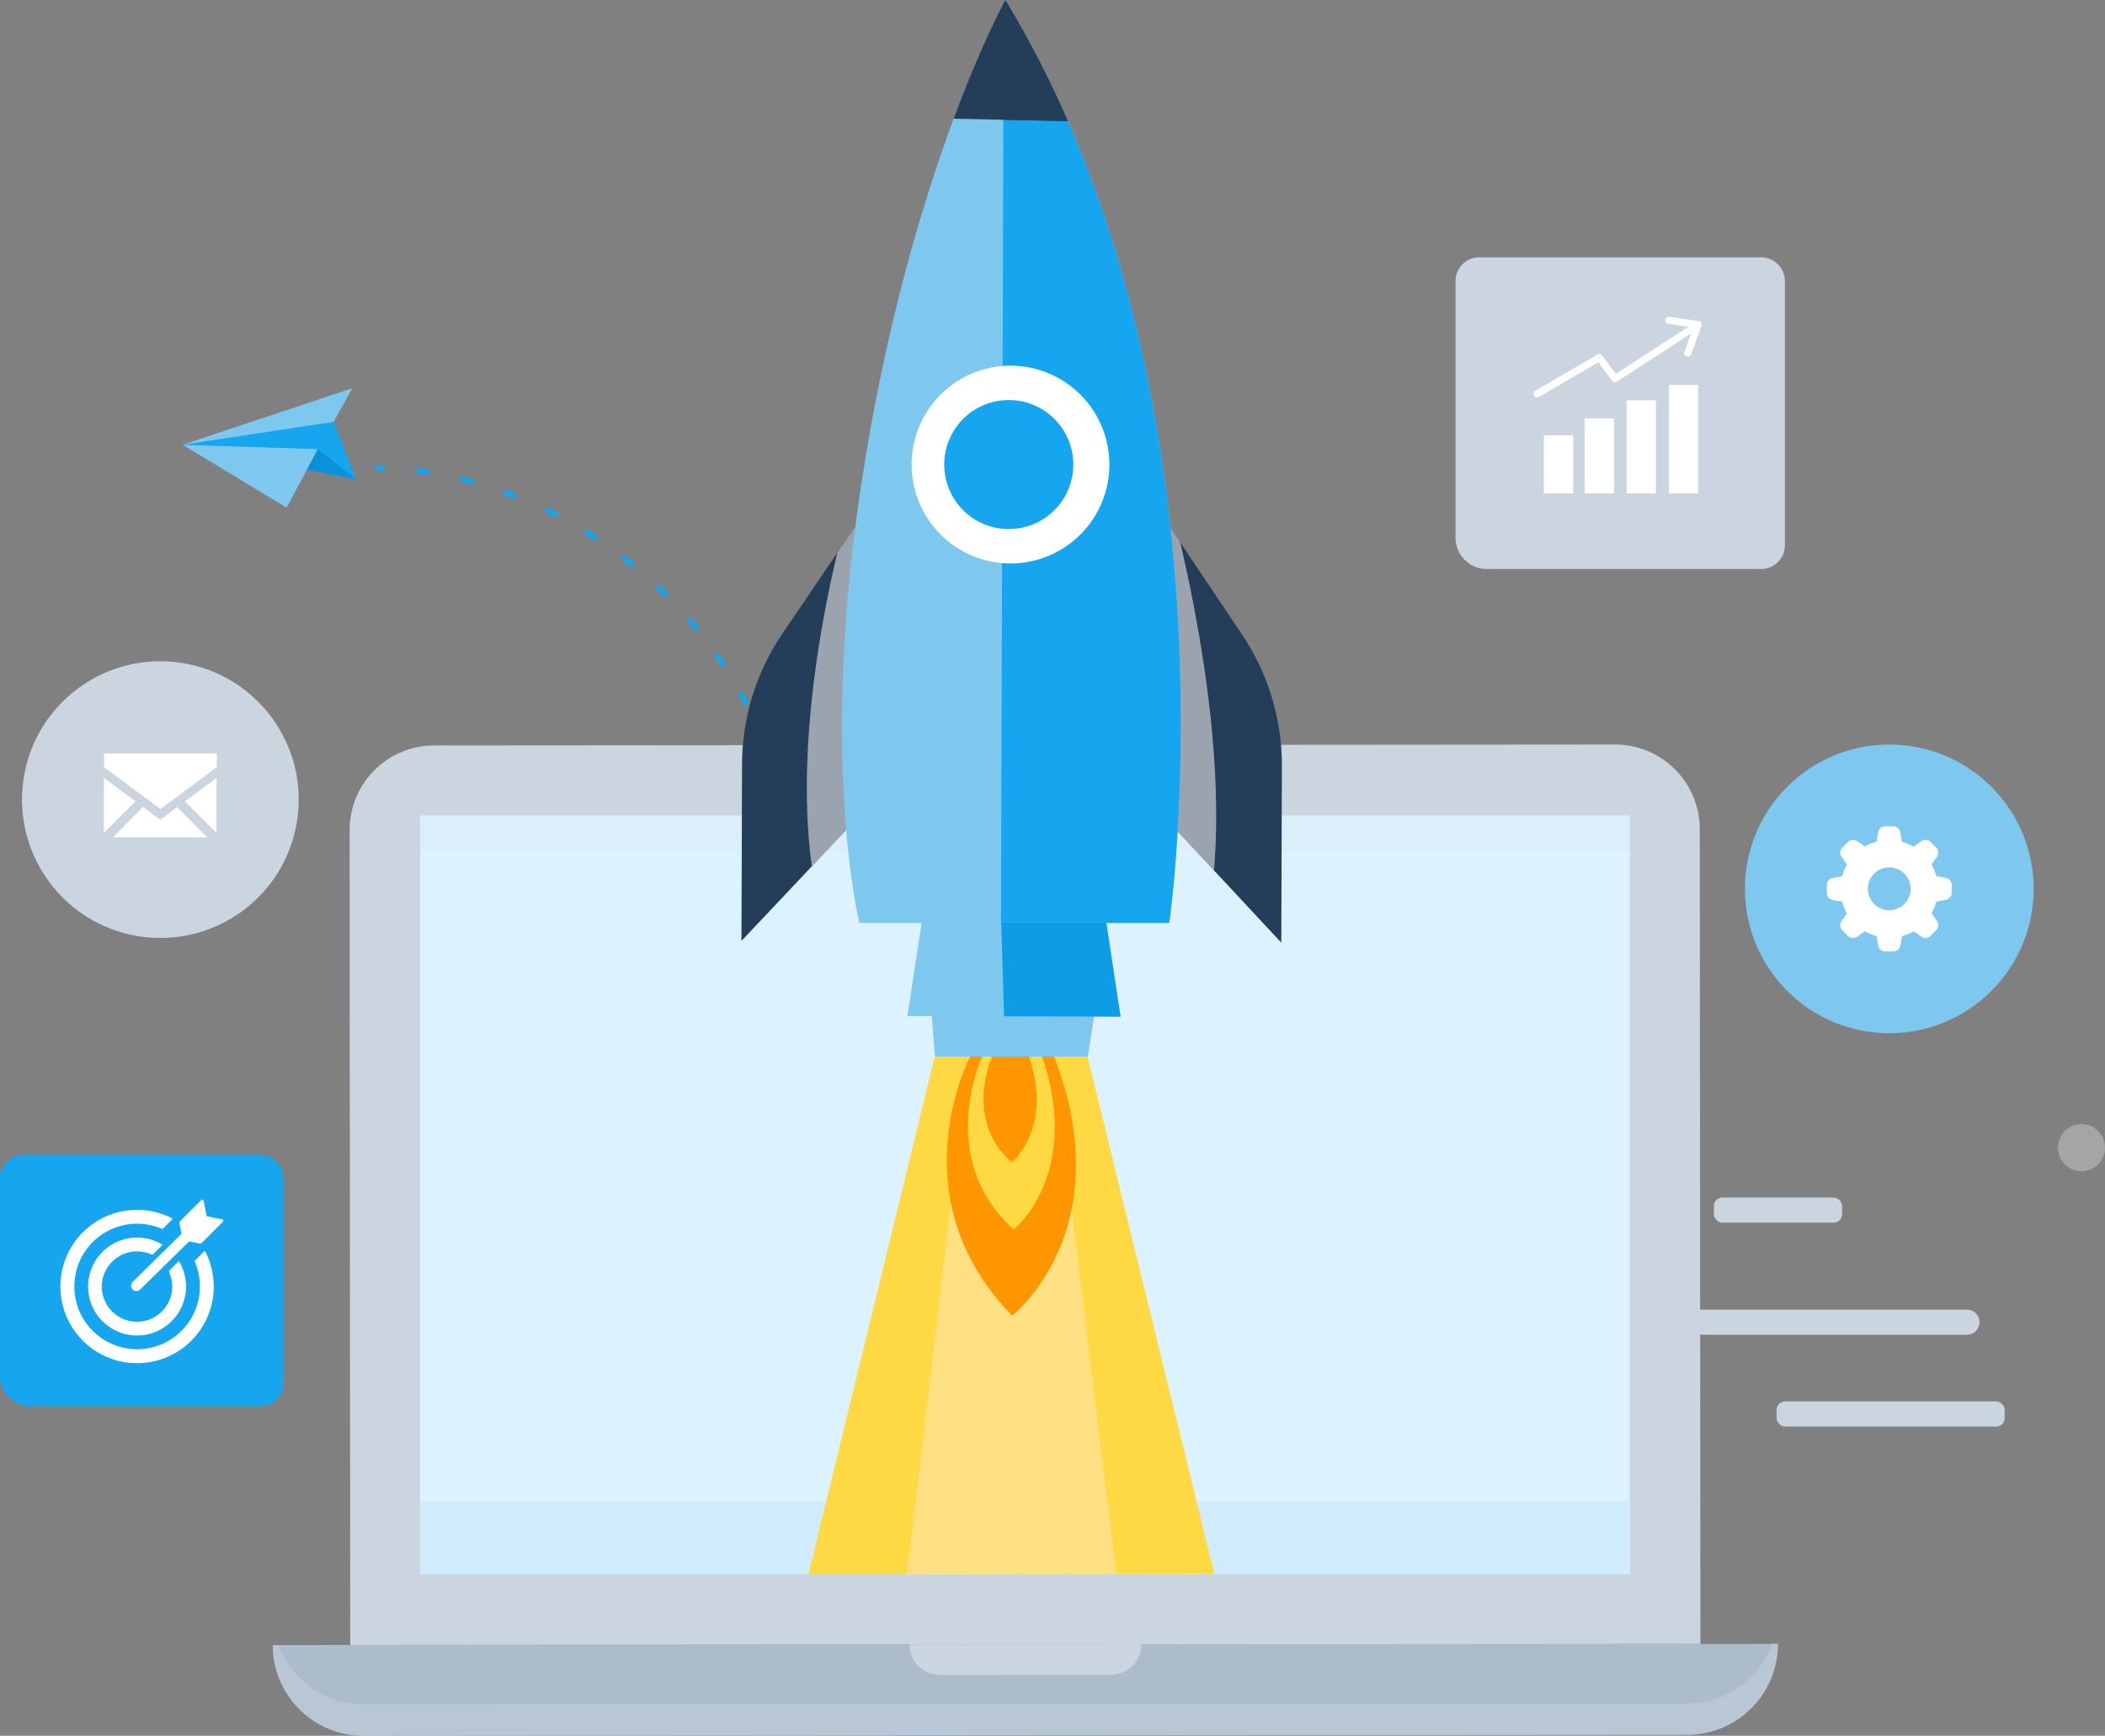 <svg id="delivery" xmlns="http://www.w3.org/2000/svg" xmlns:xlink="http://www.w3.org/1999/xlink" width="425.863" height="351.205" viewBox="0 0 425.863 351.205">
  <rect x="0" y="0" width="425.863" height="351.205" fill="#808080" stroke="none"/>
  <defs>
    <clipPath id="clip-path">
      <path id="Path_4157" data-name="Path 4157" d="M476.048,201.7l-14.725,21.688a47.344,47.344,0,0,0-8.175,26.442l-.118,35.74,31.19-33.052Z" transform="translate(-453.03 -201.696)" fill="#0042b6"/>
    </clipPath>
    <clipPath id="clip-path-2">
      <path id="Path_4160" data-name="Path 4160" d="M516.75,201.844l14.582,21.784a47.364,47.364,0,0,1,8,26.495l-.118,35.74-30.973-33.256Z" transform="translate(-508.244 -201.844)" fill="#0042b6"/>
    </clipPath>
    <clipPath id="clip-path-3">
      <path id="Path_4166" data-name="Path 4166" d="M500.413,126.542s-18.36,32.975-28.276,92.555-1.227,94.193-1.227,94.193h62.682S549.01,206.608,500.413,126.542Z" transform="translate(-467.388 -126.542)" fill="#16a5ef"/>
    </clipPath>
    <clipPath id="clip-path-4">
      <path id="Path_4165" data-name="Path 4165" d="M523.213,152.875l-47.5-.986L496,122.832Z" transform="translate(-475.714 -122.832)" fill="#243d58"/>
    </clipPath>
    <clipPath id="clip-path-5">
      <path id="Path_4172" data-name="Path 4172" d="M479.607,258.265l37.35,0,2.883,19.031-43.116-.124Z" transform="translate(-476.724 -258.263)" fill="#16a5ef"/>
    </clipPath>
  </defs>
  <g id="Group_2104" data-name="Group 2104" transform="translate(0 52.07)">
    <g id="Group_2103" data-name="Group 2103">
      <g id="Group_2101" data-name="Group 2101">
        <g id="Group_2075" data-name="Group 2075" transform="translate(36.949 26.481)">
          <path id="Path_4122" data-name="Path 4122" d="M477.283,273.91c-20.694,14.331-31.406,23.2-33.3,1.409-4.679-53.749-50.923-81.992-84.608-81.981" transform="translate(-320.128 -177.231)" fill="none" stroke="#16a5ef" stroke-linecap="round" stroke-linejoin="round" stroke-width="1.018" stroke-dasharray="2.037 7.128"/>
          <g id="Group_2074" data-name="Group 2074">
            <path id="Path_4123" data-name="Path 4123" d="M353.644,186.7c-.123-.092,8.558.115,8.558.115l4.641,11.693-7.831-6.187-9.143,3.259-18.189-4.141Z" transform="translate(-331.68 -180.009)" fill="#16a5ef"/>
            <path id="Path_4124" data-name="Path 4124" d="M331.68,190.041l35.163,7.068-7.831-6.187Z" transform="translate(-331.68 -178.607)" fill="#0992d9"/>
            <path id="Path_4125" data-name="Path 4125" d="M331.68,193.407,366,181.972l-3.794,6.811-30.522,4.624,27.333.881L352.73,206.16Z" transform="translate(-331.68 -181.972)" fill="#7ec7ee"/>
          </g>
        </g>
        <g id="Group_2081" data-name="Group 2081" transform="translate(0.357 77.617)">
          <circle id="Ellipse_293" data-name="Ellipse 293" cx="27.998" cy="27.998" r="27.998" transform="matrix(0.159, -0.987, 0.987, 0.159, 0, 55.283)" fill="#cad5e0"/>
          <g id="Group_2080" data-name="Group 2080" transform="translate(20.648 22.767)">
            <g id="Group_2079" data-name="Group 2079">
              <path id="Path_4130" data-name="Path 4130" d="M348.429,247.439l6.4-6.4-6.4-4.755Z" transform="translate(-348.429 -231.351)" fill="#fff"/>
              <path id="Path_4131" data-name="Path 4131" d="M362.893,241.058l-3.431,2.551-3.493-2.6-6.024,6.141h19Z" transform="translate(-348.059 -230.197)" fill="#fff"/>
              <path id="Path_4132" data-name="Path 4132" d="M361.617,241.041l6.392,6.392V236.287Z" transform="translate(-345.208 -231.351)" fill="#fff"/>
              <path id="Path_4133" data-name="Path 4133" d="M359.87,243.567l11.4-8.478v-2.77h-22.8v2.769Z" transform="translate(-348.42 -232.32)" fill="#fff"/>
            </g>
          </g>
        </g>
        <g id="Group_2090" data-name="Group 2090" transform="translate(294.471)">
          <g id="Group_2087" data-name="Group 2087">
            <g id="Group_2086" data-name="Group 2086">
              <g id="Group_2085" data-name="Group 2085">
                <g id="Group_2084" data-name="Group 2084">
                  <g id="Group_2083" data-name="Group 2083">
                    <g id="Group_2082" data-name="Group 2082">
                      <path id="Rectangle_1543" data-name="Rectangle 1543" d="M4.788,0H61.84a4.788,4.788,0,0,1,4.788,4.788V58.263a4.788,4.788,0,0,1-4.788,4.788H6.316A6.316,6.316,0,0,1,0,56.735V4.788A4.788,4.788,0,0,1,4.788,0Z" fill="#cad5e0"/>
                    </g>
                  </g>
                </g>
              </g>
            </g>
          </g>
          <g id="Group_2089" data-name="Group 2089" transform="translate(16.512 12.741)">
            <g id="Group_2088" data-name="Group 2088">
              <path id="Path_4134" data-name="Path 4134" d="M607.513,172.276l5.926.88-16.85,10.927-3.141-4.262-12.586,7.326" transform="translate(-580.863 -172.276)" fill="none" stroke="#fff" stroke-linecap="round" stroke-linejoin="round" stroke-width="1.451"/>
              <line id="Line_114" data-name="Line 114" y1="5.744" x2="2.112" transform="translate(30.465 0.88)" fill="none" stroke="#fff" stroke-linecap="round" stroke-linejoin="round" stroke-width="1.451"/>
            </g>
            <rect id="Rectangle_1544" data-name="Rectangle 1544" width="5.922" height="11.743" transform="translate(1.358 23.278)" fill="#fff"/>
            <rect id="Rectangle_1545" data-name="Rectangle 1545" width="5.922" height="15.194" transform="translate(9.625 19.827)" fill="#fff"/>
            <rect id="Rectangle_1546" data-name="Rectangle 1546" width="5.922" height="18.848" transform="translate(18.095 16.172)" fill="#fff"/>
            <rect id="Rectangle_1547" data-name="Rectangle 1547" width="5.922" height="21.959" transform="translate(26.655 13.061)" fill="#fff"/>
          </g>
        </g>
        <g id="Group_2092" data-name="Group 2092" transform="translate(340.92 86.476)">
          <g id="Group_2091" data-name="Group 2091">
            <circle id="Ellipse_294" data-name="Ellipse 294" cx="29.206" cy="29.206" r="29.206" transform="translate(0 41.304) rotate(-45)" fill="#7ec7ee"/>
          </g>
          <path id="Path_4135" data-name="Path 4135" d="M646.27,254.935l-1.895-.332a9.819,9.819,0,0,0-.976-2.359l1.1-1.573a1.454,1.454,0,0,0-.163-1.864l-1.134-1.134a1.452,1.452,0,0,0-1.864-.133l-1.574,1.1a9.812,9.812,0,0,0-2.358-.978l-.326-1.936a1.454,1.454,0,0,0-1.406-1.206h-1.634a1.453,1.453,0,0,0-1.435,1.206l-.332,1.888a9.754,9.754,0,0,0-2.358.978l-1.567-1.056a1.456,1.456,0,0,0-1.865.163l-1.134,1.134a1.455,1.455,0,0,0-.163,1.864l1.1,1.574a9.779,9.779,0,0,0-.977,2.358l-1.888.332a1.453,1.453,0,0,0-1.206,1.436V258a1.453,1.453,0,0,0,1.206,1.436l1.888.332a9.8,9.8,0,0,0,.977,2.358l-1.1,1.574a1.456,1.456,0,0,0,.163,1.864l1.134,1.134a1.457,1.457,0,0,0,1.865.163l1.573-1.1a9.832,9.832,0,0,0,2.358.976l.332,1.888a1.452,1.452,0,0,0,1.435,1.206h1.628a1.452,1.452,0,0,0,1.436-1.206l.332-1.888a9.783,9.783,0,0,0,2.358-.976l1.539,1.08a1.454,1.454,0,0,0,1.864-.163l1.134-1.134a1.456,1.456,0,0,0,.163-1.865l-1.1-1.586a9.785,9.785,0,0,0,.976-2.358l1.895-.332a1.454,1.454,0,0,0,1.206-1.436v-1.6A1.452,1.452,0,0,0,646.27,254.935ZM634.846,261.5a4.33,4.33,0,1,1,4.331-4.331v.024A4.332,4.332,0,0,1,634.846,261.5Z" transform="translate(-593.546 -215.874)" fill="#fff"/>
        </g>
        <g id="Group_2100" data-name="Group 2100" transform="translate(0 181.625)">
          <g id="Group_2098" data-name="Group 2098">
            <g id="Group_2097" data-name="Group 2097">
              <g id="Group_2096" data-name="Group 2096">
                <g id="Group_2095" data-name="Group 2095">
                  <g id="Group_2094" data-name="Group 2094">
                    <g id="Group_2093" data-name="Group 2093">
                      <path id="Rectangle_1548" data-name="Rectangle 1548" d="M4.773,0h47.8a4.773,4.773,0,0,1,4.773,4.773v41.3a4.773,4.773,0,0,1-4.773,4.773H6.3a6.3,6.3,0,0,1-6.3-6.3V4.773A4.773,4.773,0,0,1,4.773,0Z" fill="#16a5ef"/>
                    </g>
                  </g>
                </g>
              </g>
            </g>
          </g>
          <g id="Group_2099" data-name="Group 2099" transform="translate(12.222 9.033)">
            <path id="Path_4136" data-name="Path 4136" d="M427.824,147.671l-2.9-.579a.256.256,0,0,1-.183-.183l-.579-2.9c-.068-.336-.319-.412-.561-.17l-4.172,4.172a.642.642,0,0,0-.158.524l.414,2.074-9.9,9.738a1.087,1.087,0,1,0,1.536,1.539l9.9-9.74,2.074.415a.653.653,0,0,0,.524-.158l4.172-4.172C428.237,147.99,428.161,147.739,427.824,147.671Z" transform="translate(-395.174 -143.7)" fill="#fff"/>
            <path id="Path_4137" data-name="Path 4137" d="M415.184,153.64l1.82-1.82a.128.128,0,0,0-.026-.211,9.908,9.908,0,1,0,3.527,3.527.129.129,0,0,0-.211-.027l-1.821,1.82a.265.265,0,0,0-.049.279,7.121,7.121,0,1,1-3.518-3.52A.263.263,0,0,0,415.184,153.64Z" transform="translate(-396.449 -142.575)" fill="#fff"/>
            <path id="Path_4138" data-name="Path 4138" d="M426.371,153.843l-1.85,1.85a.275.275,0,0,0-.053.28,12.7,12.7,0,1,1-6.685-6.685.275.275,0,0,0,.28-.053l1.85-1.85a.119.119,0,0,0-.03-.2,15.512,15.512,0,1,0,6.69,6.691A.119.119,0,0,0,426.371,153.843Z" transform="translate(-397.271 -143.397)" fill="#fff"/>
          </g>
        </g>
      </g>
      <g id="Group_2102" data-name="Group 2102" transform="translate(337.18 175.376)">
        <path id="Path_4139" data-name="Path 4139" d="M660.1,318.607H601.886a2.538,2.538,0,0,1-2.538-2.538h0a2.537,2.537,0,0,1,2.538-2.537H660.1a2.537,2.537,0,0,1,2.538,2.537h0A2.538,2.538,0,0,1,660.1,318.607Z" transform="translate(-599.348 -275.99)" fill="#cad5e0"/>
        <rect id="Rectangle_1551" data-name="Rectangle 1551" width="46.138" height="5.076" rx="1.692" transform="translate(22.245 56.116)" fill="#cad5e0"/>
        <rect id="Rectangle_1552" data-name="Rectangle 1552" width="25.935" height="5.076" rx="1.692" transform="translate(9.558 14.864)" fill="#cad5e0"/>
        <path id="Path_4146" data-name="Path 4146" d="M664.73,291.8a4.76,4.76,0,1,1-4.76-4.76A4.76,4.76,0,0,1,664.73,291.8Z" transform="translate(-576.047 -287.04)" fill="#dee2e7" opacity="0.38"/>
      </g>
    </g>
  </g>
  <g id="Group_2129" data-name="Group 2129" transform="translate(55.186)">
    <g id="Group_2109" data-name="Group 2109" transform="translate(0 150.643)">
      <g id="Group_2108" data-name="Group 2108">
        <g id="Group_2105" data-name="Group 2105" transform="translate(0 181.975)">
          <path id="Path_4147" data-name="Path 4147" d="M672.268,379.632l-267.77.21a18.363,18.363,0,0,1-18.377-18.349h0l304.5-.238h0A18.361,18.361,0,0,1,672.268,379.632Z" transform="translate(-386.121 -361.255)" fill="#adbccb"/>
          <path id="Path_4148" data-name="Path 4148" d="M672.264,373.311l-267.77.21a18.355,18.355,0,0,1-17.232-12.027h-1.141A18.363,18.363,0,0,0,404.5,379.842l267.77-.21a18.361,18.361,0,0,0,18.349-18.377h-1.141A18.352,18.352,0,0,1,672.264,373.311Z" transform="translate(-386.121 -361.255)" fill="#b9c6d4"/>
          <path id="Path_4149" data-name="Path 4149" d="M517.759,367.479l-34.595.027a6.146,6.146,0,0,1-6.152-6.143h0l46.89-.037h0A6.148,6.148,0,0,1,517.759,367.479Z" transform="translate(-348.208 -361.225)" fill="#cad5e0"/>
        </g>
        <g id="Group_2107" data-name="Group 2107" transform="translate(15.542)">
          <path id="Path_4150" data-name="Path 4150" d="M670.372,414.831l-273.155.214-.129-164.874a17.126,17.126,0,0,1,17.113-17.14l238.9-.187a17.127,17.127,0,0,1,17.139,17.113Z" transform="translate(-397.088 -232.844)" fill="#cad5e0"/>
          <rect id="Rectangle_1553" data-name="Rectangle 1553" width="244.706" height="153.513" transform="translate(14.283 14.338)" fill="#dcf3ff"/>
          <rect id="Rectangle_1554" data-name="Rectangle 1554" width="244.706" height="14.675" transform="translate(14.337 153.175)" fill="#d0ecfb"/>
          <rect id="Rectangle_1555" data-name="Rectangle 1555" width="244.706" height="7.284" transform="translate(14.226 14.338)" fill="#d3d4dd" opacity="0.16"/>
        </g>
      </g>
    </g>
    <g id="Group_2128" data-name="Group 2128" transform="translate(94.818)">
      <g id="Group_2121" data-name="Group 2121">
        <path id="Path_4154" data-name="Path 4154" d="M480.065,269.612l.841,11.03H511.83l1.67-10.61Z" transform="translate(-441.753 -66.864)" fill="#7ec7ee"/>
        <g id="Group_2111" data-name="Group 2111" transform="translate(0 106.503)">
          <path id="Path_4155" data-name="Path 4155" d="M476.048,201.7l-14.725,21.688a47.344,47.344,0,0,0-8.175,26.442l-.118,35.74,31.19-33.052Z" transform="translate(-453.03 -201.696)" fill="#243d58"/>
          <g id="Group_2110" data-name="Group 2110" clip-path="url(#clip-path)">
            <path id="Path_4156" data-name="Path 4156" d="M471.926,196.485S456.7,244.7,464.664,279.71l16.237-19.4-4.689-59.831Z" transform="translate(-449.138 -203.87)" fill="#e2e2e2" opacity="0.63" style="mix-blend-mode: multiply;isolation: isolate"/>
          </g>
        </g>
        <g id="Group_2113" data-name="Group 2113" transform="translate(78.245 106.712)">
          <path id="Path_4158" data-name="Path 4158" d="M516.75,201.844l14.582,21.784a47.364,47.364,0,0,1,8,26.495l-.118,35.74-30.973-33.256Z" transform="translate(-508.244 -201.844)" fill="#243d58"/>
          <g id="Group_2112" data-name="Group 2112" clip-path="url(#clip-path-2)">
            <path id="Path_4159" data-name="Path 4159" d="M514.834,190.21s17.122,53.55,11.3,92.547l-21-27.6,8.925-51.481Z" transform="translate(-509.543 -206.697)" fill="#e2e2e2" opacity="0.63" style="mix-blend-mode: multiply;isolation: isolate"/>
          </g>
        </g>
        <g id="Group_2117" data-name="Group 2117" transform="translate(20.347)">
          <path id="Path_4161" data-name="Path 4161" d="M500.413,126.542s-18.36,32.975-28.276,92.555-1.227,94.193-1.227,94.193h62.682S549.01,206.608,500.413,126.542Z" transform="translate(-467.388 -126.542)" fill="#7ec7ee"/>
          <g id="Group_2116" data-name="Group 2116" clip-path="url(#clip-path-3)">
            <path id="Path_4162" data-name="Path 4162" d="M490.656,122.369l-.587,200.86,63.381,1.707L530.326,129.464Z" transform="translate(-457.927 -128.283)" fill="#16a5ef"/>
            <g id="Group_2115" data-name="Group 2115" transform="translate(11.799 -5.258)">
              <path id="Path_4163" data-name="Path 4163" d="M523.213,152.875l-47.5-.986L496,122.832Z" transform="translate(-475.714 -122.832)" fill="#243d58"/>
              <g id="Group_2114" data-name="Group 2114" clip-path="url(#clip-path-4)">
                <path id="Path_4164" data-name="Path 4164" d="M491.167,117.679l-.76,43.936,21.262-4.291Z" transform="translate(-469.585 -124.981)" fill="#243d58"/>
              </g>
            </g>
          </g>
        </g>
        <g id="Group_2118" data-name="Group 2118" transform="translate(34.42 73.991)">
          <path id="Path_4167" data-name="Path 4167" d="M517.337,198.829a20.009,20.009,0,1,1-19.943-20.075A20.009,20.009,0,0,1,517.337,198.829Z" transform="translate(-477.319 -178.754)" fill="#fff"/>
          <path id="Path_4168" data-name="Path 4168" d="M508.092,196.759a13.055,13.055,0,1,1-13.012-13.1A13.055,13.055,0,0,1,508.092,196.759Z" transform="translate(-475.374 -176.708)" fill="#16a5ef"/>
        </g>
        <g id="Group_2120" data-name="Group 2120" transform="translate(33.578 186.666)">
          <path id="Path_4170" data-name="Path 4170" d="M479.607,258.265l37.35,0,2.883,19.031-43.116-.124Z" transform="translate(-476.724 -258.263)" fill="#7ec7ee"/>
          <g id="Group_2119" data-name="Group 2119" clip-path="url(#clip-path-5)">
            <path id="Path_4171" data-name="Path 4171" d="M490.081,256.987,490.848,283l32.092-2.2-4.918-21.783Z" transform="translate(-471.152 -258.795)" fill="#0d9ce6"/>
          </g>
        </g>
      </g>
      <g id="Group_2127" data-name="Group 2127" transform="translate(13.547 213.779)">
        <g id="Group_2125" data-name="Group 2125">
          <g id="Group_2124" data-name="Group 2124">
            <g id="Group_2122" data-name="Group 2122">
              <path id="Path_4173" data-name="Path 4173" d="M488.138,277.4,462.59,382.148l82.127-.1L519.061,277.4Z" transform="translate(-462.59 -277.396)" fill="#ffd943"/>
              <path id="Path_4174" data-name="Path 4174" d="M489.028,277.4l-12.345,104.81,42.325-.147L506.157,277.4Z" transform="translate(-456.711 -277.396)" fill="#ffe083"/>
            </g>
            <g id="Group_2123" data-name="Group 2123" transform="translate(28 0)">
              <path id="Path_4175" data-name="Path 4175" d="M487.059,277.4s-14.99,28.438,8.513,52.405c0,0,22.072-17.171,8.479-52.405Z" transform="translate(-482.348 -277.396)" fill="#ff9600"/>
              <path id="Path_4176" data-name="Path 4176" d="M488.208,277.4s-9.58,20.716,6.427,35c0,0,13.865-11.106,5.769-35Z" transform="translate(-481.09 -277.396)" fill="#ffd943"/>
              <path id="Path_4177" data-name="Path 4177" d="M489.331,277.4s-5.861,12.673,3.931,21.409c0,0,8.483-6.794,3.529-21.409Z" transform="translate(-480.161 -277.396)" fill="#ff9600"/>
            </g>
          </g>
        </g>
      </g>
    </g>
  </g>
</svg>

